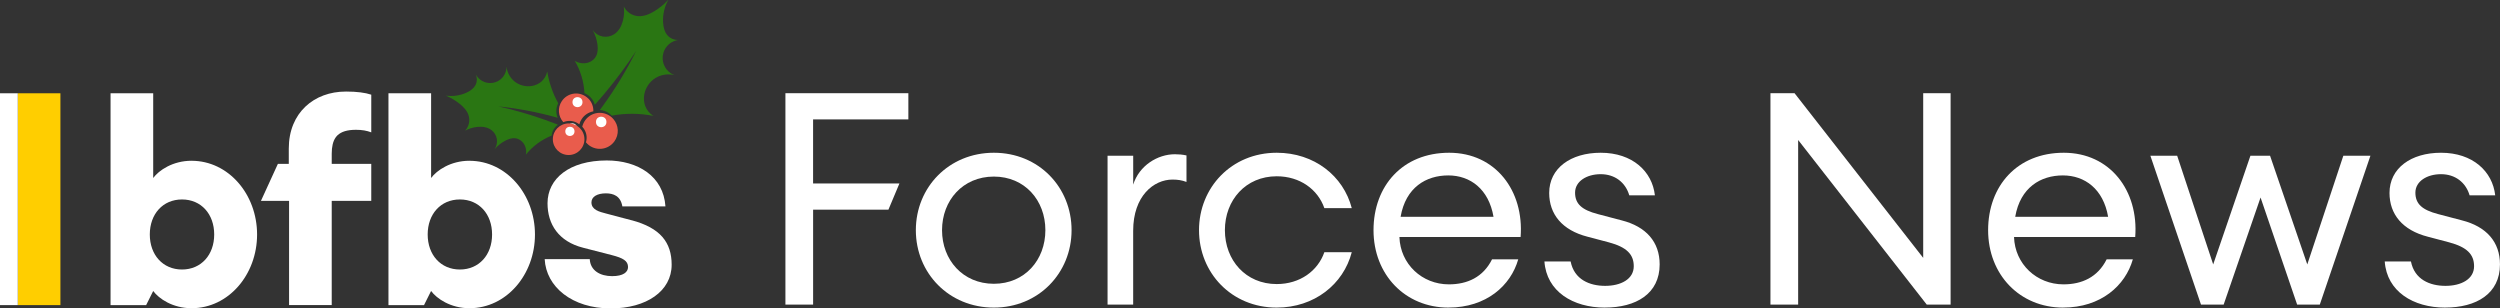 <?xml version="1.0" encoding="UTF-8"?>
<svg id="Layer_1" data-name="Layer 1" xmlns="http://www.w3.org/2000/svg" version="1.1" viewBox="0 0 949.59 117.17">
  <rect x="0" y="0" width="949.59" height="117.17" fill="#333333" stroke="none"/>
  <defs>
    <style>
      .cls-1 {
        fill: #ffce00;
      }

      .cls-1, .cls-2, .cls-3, .cls-4 {
        stroke-width: 0px;
      }

      .cls-2 {
        fill: #e95c4c;
      }

      .cls-3 {
        fill: #fff;
      }

      .cls-4 {
        fill: #2a7613;
      }
    </style>
  </defs>
  <g>
    <g>
      <rect class="cls-1" x="6.75" y="35.43" width="16.2" height="80.46"/>
      <rect class="cls-3" y="35.43" width="6.75" height="80.46"/>
      <path class="cls-3" d="M239.95,83.68l-9.8-2.59c-1.24-.32-2.61-.67-3.68-1.29-1.06-.62-1.82-1.51-1.82-2.91,0-1.08.54-1.94,1.49-2.53.96-.59,2.33-.92,4-.92,1.4,0,2.8.24,3.93.98,1.13.74,1.99,1.98,2.32,3.97h16.37c-.38-5.71-2.99-10.07-6.99-13-4-2.93-9.38-4.44-15.3-4.44-7.11,0-12.73,1.72-16.58,4.62-3.85,2.89-5.92,6.96-5.92,11.64,0,3.98,1.05,7.62,3.27,10.55,2.22,2.93,5.61,5.17,10.3,6.35l10.88,2.8c2.1.54,3.63,1.08,4.64,1.78,1.01.7,1.49,1.56,1.49,2.75,0,.97-.46,1.83-1.44,2.45-.98.62-2.49,1-4.59,1-2.31,0-4.39-.54-5.91-1.62-1.52-1.08-2.49-2.69-2.6-4.85h-17.12c.27,5.28,2.88,9.96,7.25,13.32,4.37,3.37,10.51,5.41,17.83,5.41,6.78,0,12.57-1.64,16.66-4.54,4.09-2.89,6.49-7.04,6.49-12.05,0-4.25-1.08-7.75-3.51-10.55-2.44-2.8-6.23-4.9-11.67-6.35"/>
      <path class="cls-3" d="M174.68,102.37h0c-3.65,0-6.71-1.4-8.85-3.76-2.15-2.36-3.38-5.69-3.38-9.55s1.23-7.19,3.38-9.55c2.15-2.36,5.2-3.75,8.85-3.75s6.7,1.39,8.85,3.75c2.15,2.36,3.38,5.68,3.38,9.55s-1.23,7.19-3.38,9.55c-2.15,2.36-5.2,3.76-8.85,3.76M178.33,61.06h0c-3.59,0-6.7.91-9.18,2.19-2.48,1.27-4.33,2.91-5.4,4.36v-32.18h-16.2v80.46h13.51l2.68-5.37h0c1.07,1.45,2.92,3.09,5.4,4.36,2.48,1.27,5.59,2.19,9.18,2.19,7.03,0,13.25-3.19,17.71-8.29,4.47-5.1,7.17-12.1,7.17-19.71s-2.71-14.62-7.17-19.71c-4.47-5.1-10.69-8.29-17.71-8.29"/>
      <path class="cls-3" d="M69.13,102.37h0c-3.65,0-6.7-1.4-8.85-3.76-2.15-2.36-3.38-5.69-3.38-9.55s1.23-7.19,3.38-9.55c2.15-2.36,5.2-3.75,8.85-3.75s6.71,1.39,8.85,3.75c2.15,2.36,3.38,5.68,3.38,9.55s-1.23,7.19-3.38,9.55c-2.15,2.36-5.2,3.76-8.85,3.76M72.78,61.06h0c-3.59,0-6.7.91-9.19,2.19-2.48,1.27-4.33,2.91-5.4,4.36v-32.18h-16.2v80.46h13.52l2.68-5.36h0s0,0,0,0h0s0,0,0,0h0c1.07,1.45,2.92,3.09,5.4,4.36,2.48,1.27,5.59,2.18,9.18,2.18,7.03,0,13.25-3.19,17.71-8.29,4.47-5.1,7.17-12.1,7.17-19.71s-2.71-14.62-7.17-19.71c-4.47-5.1-10.69-8.29-17.71-8.29"/>
      <path class="cls-3" d="M131.35,34.78h-.02c-5.98,0-11.39,1.99-15.3,5.69-3.92,3.7-6.34,9.11-6.34,15.95v5.82h-4.14l-6.43,14.05h10.68v39.58h16.2v-39.58h15.02v-14.05h-15.02v-3.86c0-1.34.12-2.51.36-3.53.24-1.02.61-1.89,1.12-2.62,0,0,0-.01.01-.02,0,0,0-.01.01-.02.05-.07.09-.13.15-.19.05-.06.1-.12.15-.18.04-.05.09-.11.13-.16.04-.05.09-.1.14-.15.02-.02.04-.04.06-.06s.04-.04.06-.06c.75-.71,1.69-1.23,2.86-1.58,1.16-.34,2.54-.51,4.15-.51,1.18,0,2.21.08,3.15.24.94.16,1.8.4,2.67.73v-14.31h0c-1.18-.39-2.52-.68-4.1-.88-1.58-.2-3.41-.31-5.55-.31h-.01Z"/>
    </g>
    <g>
      <path class="cls-3" d="M298.32,35.41h46.71v9.95h-36.19v24.32h32.8l-4.18,9.95h-28.61v36.08h-10.52V35.41Z"/>
      <path class="cls-3" d="M377.5,116.84c-17.08,0-29.63-13.12-29.63-29.41s12.55-29.41,29.63-29.41,29.52,13.12,29.52,29.41-12.55,29.41-29.52,29.41ZM377.5,107.79c11.76,0,19.57-9.05,19.57-20.36s-7.8-20.36-19.57-20.36-19.68,9.05-19.68,20.36,7.92,20.36,19.68,20.36Z"/>
      <path class="cls-3" d="M420.7,59.16h9.73v10.97c2.26-7.24,9.27-11.54,15.83-11.54,1.47,0,2.83.11,4.41.45v10.07c-1.81-.68-3.39-.9-5.32-.9-7.12,0-14.93,6.22-14.93,19.45v28.05h-9.73v-56.55Z"/>
      <path class="cls-3" d="M484.95,116.84c-17.19,0-29.52-13.23-29.52-29.41s12.33-29.41,29.52-29.41c14.25,0,25.33,8.82,28.5,21.04h-10.41c-2.49-7.13-9.27-12.1-18.1-12.1-11.76,0-19.68,9.05-19.68,20.47s7.92,20.47,19.68,20.47c8.82,0,15.61-4.98,18.1-12.1h10.41c-3.17,12.21-14.25,21.04-28.5,21.04Z"/>
      <path class="cls-3" d="M550.21,116.84c-16.51,0-28.5-12.55-28.5-29.41s11.08-29.41,28.73-29.41,28.5,14.48,27.14,32.01h-46.03c.34,10.29,8.6,17.98,18.78,17.98,7.01,0,13.01-2.71,16.4-9.5h9.95c-2.83,9.95-12.1,18.32-26.47,18.32ZM532,82.35h35.29c-1.81-10.52-8.82-15.72-17.19-15.72s-16.17,4.52-18.1,15.72Z"/>
      <path class="cls-3" d="M609.59,116.84c-12.1,0-22.17-6.11-22.96-17.53h9.95c1.36,6.9,7.24,9.27,13.12,9.27s10.86-2.49,10.86-7.46c0-4.52-2.71-7.24-9.39-9.05l-8.14-2.15c-9.73-2.49-14.59-8.6-14.59-16.63,0-9.39,8.14-15.27,19.57-15.27,12.1,0,19.57,7.13,20.58,16.17h-9.73c-1.47-4.98-5.54-8.03-10.86-8.03s-9.73,2.71-9.73,7.01,2.6,6.56,8.6,8.14l9.05,2.38c9.39,2.37,14.48,8.26,14.48,16.74,0,11.2-9.05,16.4-20.81,16.4Z"/>
      <path class="cls-3" d="M731.86,115.71l-48.86-62.54v62.54h-10.52V35.41h9.16l48.86,62.54v-62.54h10.41v80.3h-9.05Z"/>
      <path class="cls-3" d="M783.66,116.84c-16.51,0-28.5-12.55-28.5-29.41s11.08-29.41,28.73-29.41,28.5,14.48,27.14,32.01h-46.03c.34,10.29,8.6,17.98,18.78,17.98,7.01,0,13.01-2.71,16.4-9.5h9.95c-2.83,9.95-12.1,18.32-26.46,18.32ZM765.45,82.35h35.29c-1.81-10.52-8.82-15.72-17.19-15.72s-16.17,4.52-18.1,15.72Z"/>
      <path class="cls-3" d="M858.65,74.99l-14.03,40.72h-8.6l-19.23-56.55h10.18l13.68,41.28,14.14-41.28h7.46l14.14,41.28,13.69-41.28h10.29l-19.23,56.55h-8.6l-13.91-40.72Z"/>
      <path class="cls-3" d="M928.77,116.84c-12.1,0-22.17-6.11-22.96-17.53h9.95c1.36,6.9,7.24,9.27,13.12,9.27s10.86-2.49,10.86-7.46c0-4.52-2.71-7.24-9.39-9.05l-8.14-2.15c-9.73-2.49-14.59-8.6-14.59-16.63,0-9.39,8.14-15.27,19.57-15.27,12.1,0,19.57,7.13,20.58,16.17h-9.73c-1.47-4.98-5.54-8.03-10.86-8.03s-9.73,2.71-9.73,7.01,2.6,6.56,8.6,8.14l9.05,2.38c9.39,2.37,14.48,8.26,14.48,16.74,0,11.2-9.05,16.4-20.81,16.4Z"/>
    </g>
  </g>
  <g id="Layer_4" data-name="Layer 4">
    <path class="cls-2" d="M223.46,37.45c-.31-.31-.65-.59-1.02-.84-3-2-7.06-1.19-9.05,1.81-1.69,2.53-1.37,5.82.57,7.98,1.79-.76,3.91-.63,5.66.52.14.09.28.2.42.3.19-.7.49-1.38.91-2.01,1.06-1.59,2.67-2.59,4.42-2.92.07-1.78-.6-3.55-1.89-4.85h0Z"/>
    <circle class="cls-3" cx="219.35" cy="38.8" r="1.9"/>
    <circle class="cls-3" cx="227.8" cy="45.74" r="1.99"/>
    <path class="cls-2" d="M232.91,45.15c-.3-.34-.64-.66-1.02-.94-3.03-2.25-7.31-1.63-9.56,1.4-.58.78-.97,1.64-1.17,2.53,1.52,1.59,2.04,3.87,1.4,5.92.34.41.73.79,1.18,1.13,3.03,2.25,7.31,1.62,9.57-1.41,1.97-2.65,1.73-6.26-.39-8.63h0Z"/>
    <circle class="cls-3" cx="228.36" cy="46.32" r="1.99"/>
    <g>
      <circle class="cls-3" cx="217.38" cy="48.59" r="1.75"/>
      <circle class="cls-3" cx="217.07" cy="49.53" r="1.75"/>
      <g>
        <circle class="cls-2" cx="215.99" cy="52.88" r="6"/>
        <circle class="cls-3" cx="216.47" cy="49.9" r="1.75"/>
      </g>
    </g>
    <path class="cls-4" d="M253.78,0c-1.55,1.67-3.34,3.12-5.3,4.3-1.89,1.13-4.04,2.03-6.23,1.82-1.12-.11-2.21-.5-3.13-1.14s-1.68-1.51-2.18-2.52c.24,1.82.12,3.68-.35,5.46-.27,1.01-.65,1.99-1.2,2.88-.55.89-1.27,1.67-2.15,2.23-1.28.82-2.88,1.12-4.36.83-1.49-.29-2.86-1.18-3.73-2.42.95,1.75,1.57,3.67,1.81,5.65.17,1.48.12,3.05-.61,4.35-.48.86-1.24,1.57-2.13,2.01-.88.44-1.89.63-2.88.58-1.06-.05-2.11-.37-3.02-.92,2.21,3.72,3.47,7.99,3.68,12.3.46.18.91.4,1.33.7,1.33.91,2.22,2.23,2.61,3.68,1.17-1.31,2.32-2.63,3.45-3.97,4.4-5.24,8.49-10.74,12.25-16.46-3.72,7.45-8.06,14.59-12.98,21.31-.27.36-.54.73-.8,1.1,1.16.08,2.32.46,3.36,1.17.39.27.74.56,1.06.89.03.03.06.06.09.09,5.21-.96,10.61-.93,15.81.1-1.43-.88-2.56-2.25-3.13-3.82-.51-1.39-.59-2.91-.32-4.36.46-2.5,2-4.79,4.15-6.15,2.15-1.36,4.88-1.78,7.34-1.13-1.14-.43-2.16-1.16-2.94-2.1-.77-.94-1.29-2.09-1.49-3.29-.31-1.87.19-3.86,1.35-5.37,1.12-1.46,2.84-2.43,4.67-2.65-1.49.12-3.02-.44-4.06-1.5-.64-.65-1.09-1.46-1.38-2.32s-.44-1.76-.5-2.67c-.2-2.99.48-6.03,1.94-8.64h0Z"/>
    <path class="cls-4" d="M207.84,27.18c-.29,1.47-1.08,2.84-2.21,3.82-1,.86-2.24,1.41-3.54,1.64-2.24.4-4.64-.17-6.45-1.54-1.81-1.37-3.02-3.52-3.24-5.78,0,1.09-.29,2.18-.83,3.12s-1.34,1.74-2.28,2.28c-1.47.84-3.29,1.05-4.91.55-1.57-.48-2.93-1.61-3.69-3.07.57,1.2.59,2.66.03,3.87-.34.74-.88,1.37-1.5,1.89-.63.52-1.34.92-2.08,1.26-2.44,1.1-5.19,1.48-7.83,1.09,1.88.78,3.65,1.82,5.25,3.09,1.54,1.22,2.97,2.74,3.49,4.64.26.97.27,2,.03,2.97-.24.97-.73,1.88-1.42,2.61,1.45-.77,3.04-1.26,4.67-1.42.93-.09,1.87-.08,2.78.1.91.18,1.81.54,2.55,1.1,1.08.81,1.84,2.05,2.06,3.39.22,1.34-.09,2.76-.86,3.88,1.16-1.35,2.58-2.47,4.16-3.28,1.18-.61,2.52-1.06,3.83-.86.87.13,1.69.55,2.34,1.15.65.6,1.12,1.38,1.4,2.22.29.91.35,1.89.17,2.82,2.56-3.19,5.97-5.7,9.78-7.21.09-.9.39-1.79.91-2.6.4-.63.9-1.15,1.45-1.57-1.65-.65-3.32-1.27-4.99-1.86-5.76-2.04-11.64-3.73-17.6-5.07,7.39.77,14.73,2.15,21.89,4.15.21.06.42.12.63.18-.73-1.73-.7-3.75.21-5.51-2.06-3.73-3.48-7.82-4.17-12.02h0Z"/>
  </g>
</svg>